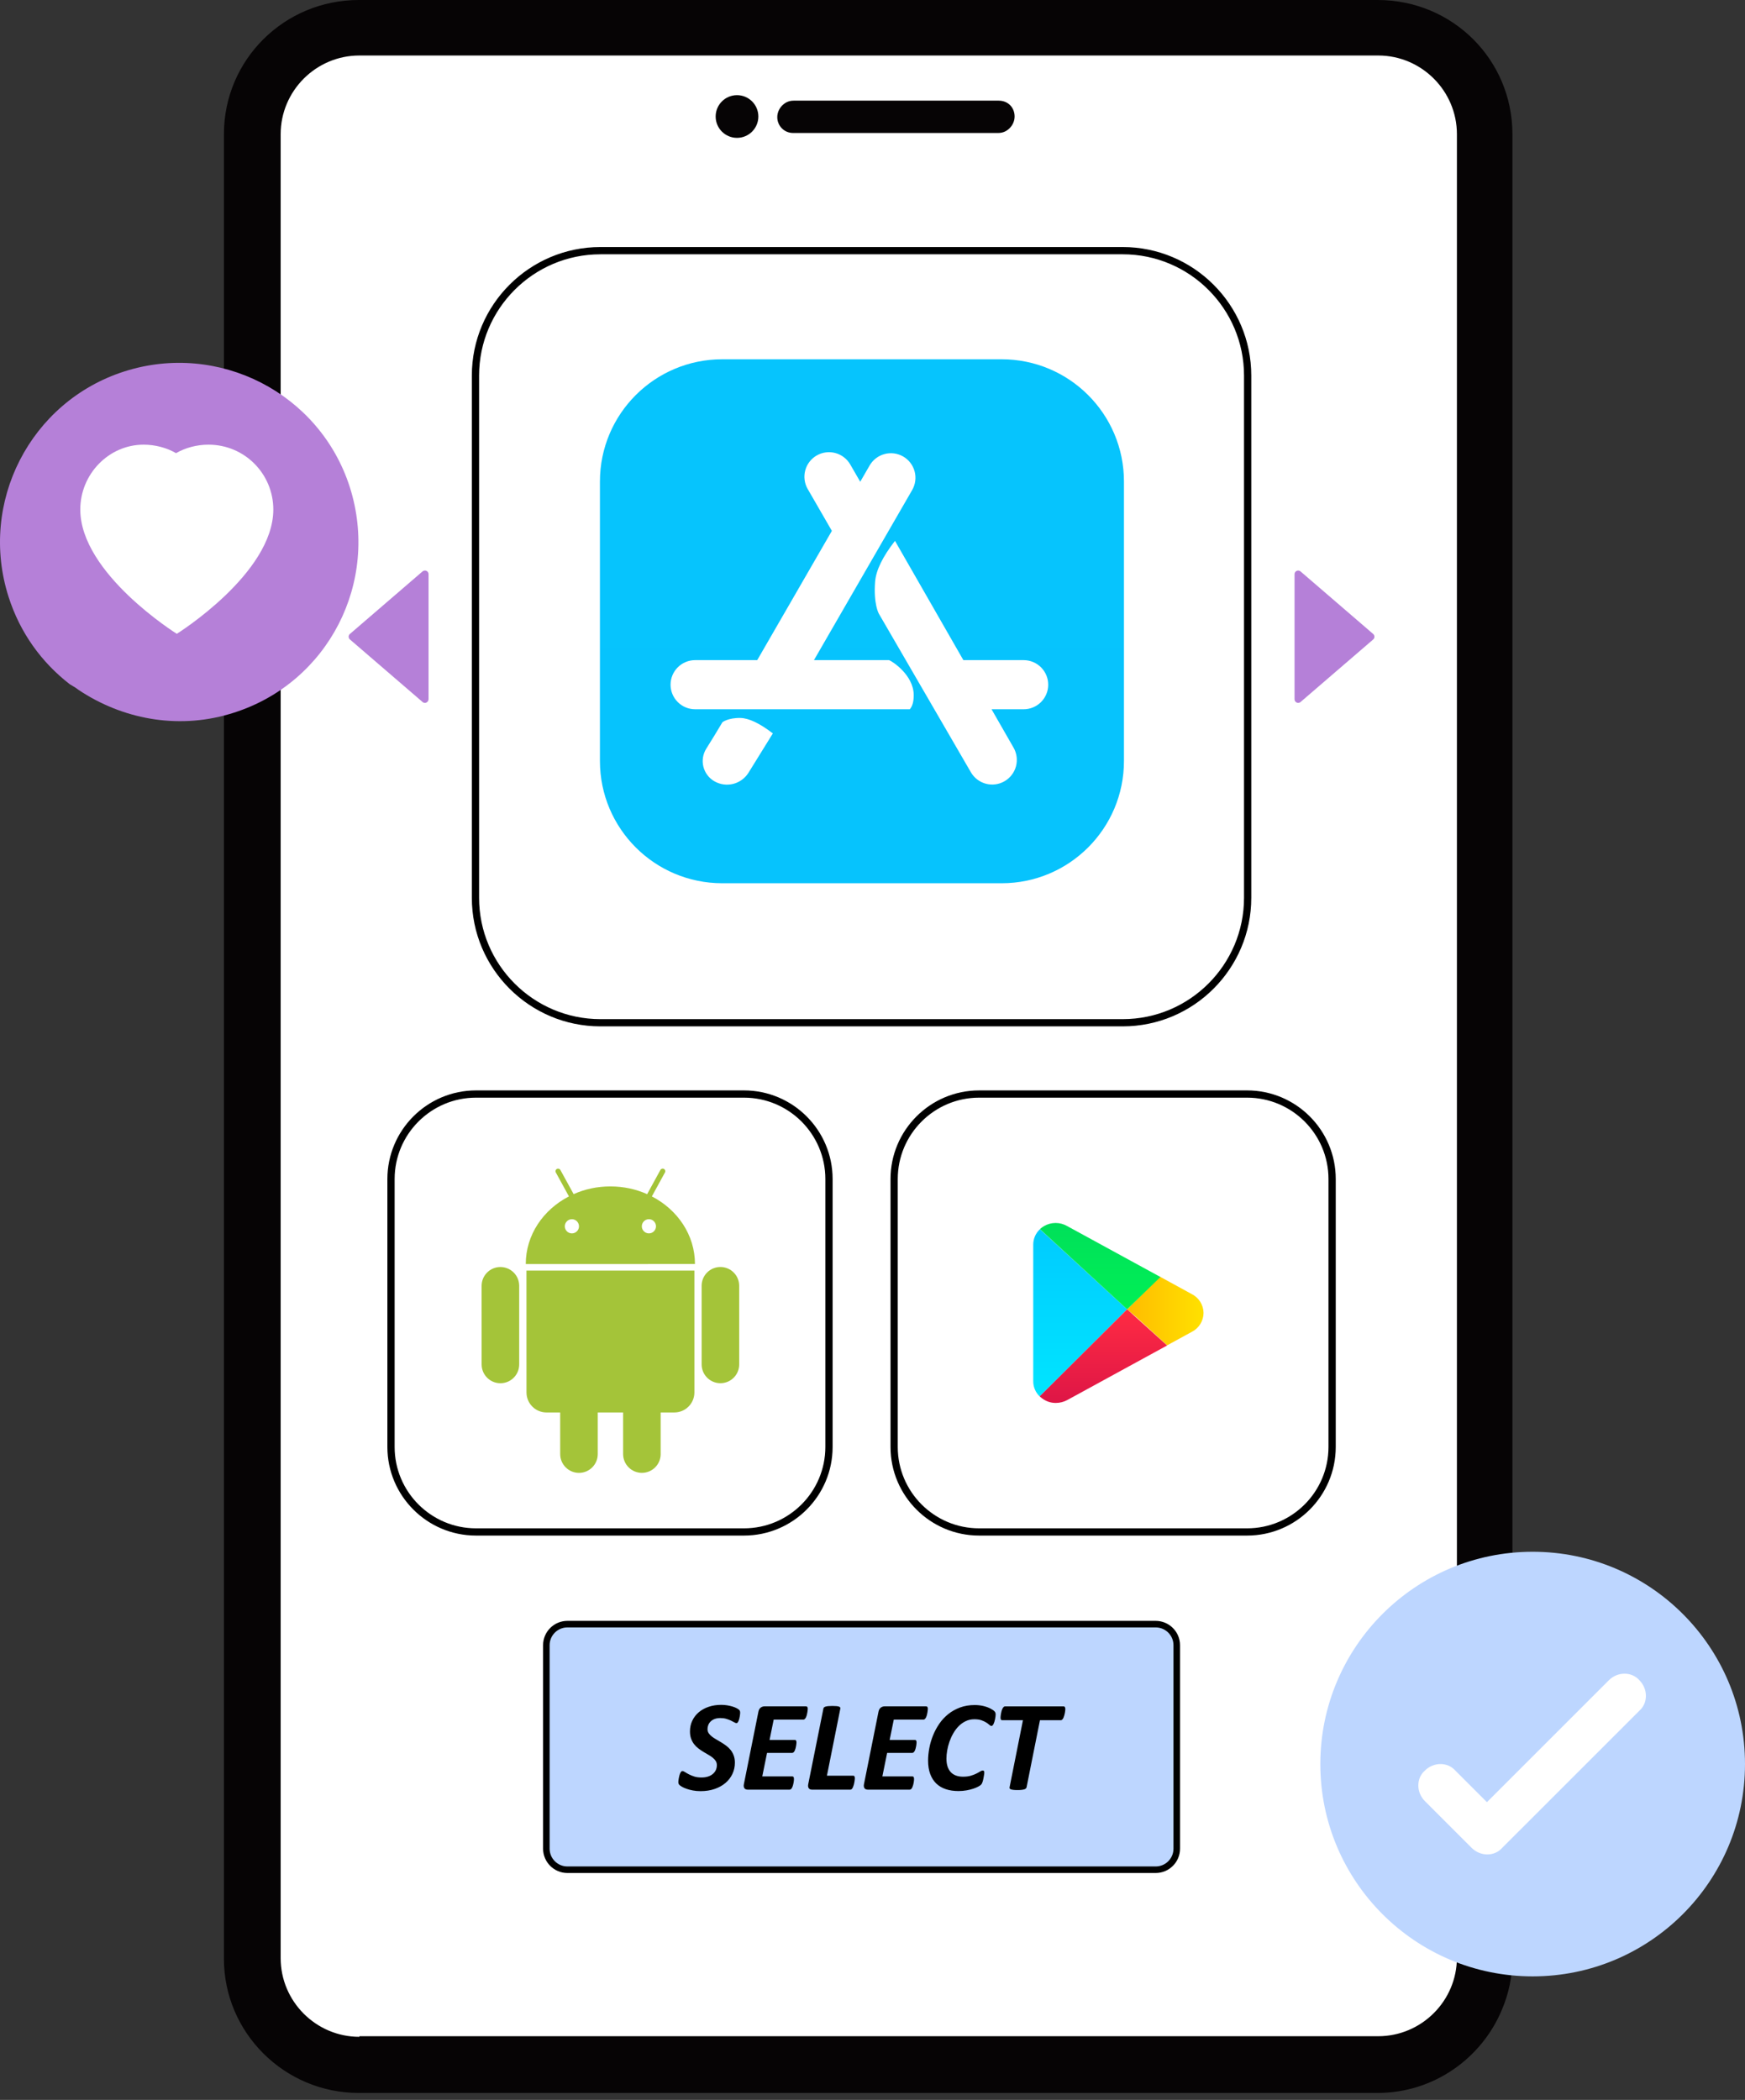 <svg xmlns="http://www.w3.org/2000/svg" width="226" height="272" viewBox="0 0 226 272" fill="none"><rect x="0" y="0" width="226" height="272" fill="#333333" stroke="none"/><path d="M195.879 17.383V253.638C195.879 256.008 195.405 258.221 194.536 260.275C191.929 266.596 185.686 271.1 178.417 271.1H46.462C36.822 271.1 29 263.278 29 253.717V17.383C29 7.743 36.822 0 46.462 0H178.417C188.136 0 195.879 7.743 195.879 17.383Z" fill="#060405"></path><path d="M46.541 263.831C40.931 263.831 36.349 259.248 36.349 253.638V17.383C36.349 11.773 40.931 7.19 46.541 7.19H178.496C184.106 7.19 188.689 11.773 188.689 17.383V253.559C188.689 259.169 184.106 263.752 178.496 263.752H46.541V263.831Z" fill="white"></path><path d="M157.201 132.477H65.964C63.543 132.477 61.58 130.514 61.58 128.093V36.854C61.58 34.433 63.543 32.47 65.964 32.47H157.201C159.622 32.47 161.585 34.433 161.585 36.854V128.091C161.585 130.514 159.622 132.477 157.201 132.477Z" fill="white"></path><path d="M145.408 132.945H77.758C68.578 132.945 61.11 125.476 61.11 116.297V48.648C61.11 39.469 68.579 32 77.758 32H145.408C154.589 32 162.056 39.469 162.056 48.648V116.297C162.056 125.478 154.587 132.945 145.408 132.945ZM77.758 32.94C69.097 32.94 62.049 39.986 62.049 48.65V116.299C62.049 124.961 69.095 132.009 77.758 132.009H145.408C154.069 132.009 161.117 124.962 161.117 116.299V48.648C161.117 39.986 154.071 32.938 145.408 32.938H77.758V32.94Z" fill="black"></path><g clip-path="url(#clip0_3179_23366)"><path d="M129.731 46.538H93.535C84.789 46.538 77.699 53.627 77.699 62.373V98.57C77.699 107.316 84.789 114.406 93.535 114.406H129.731C138.477 114.406 145.567 107.316 145.567 98.57V62.373C145.567 53.627 138.477 46.538 129.731 46.538Z" fill="url(#paint0_linear_3179_23366)"></path><mask id="mask0_3179_23366" style="mask-type:luminance" maskUnits="userSpaceOnUse" x="77" y="46" width="69" height="69"><path d="M129.731 46.538H93.535C84.789 46.538 77.699 53.627 77.699 62.373V98.57C77.699 107.316 84.789 114.406 93.535 114.406H129.731C138.477 114.406 145.567 107.316 145.567 98.57V62.373C145.567 53.627 138.477 46.538 129.731 46.538Z" fill="white"></path></mask><g mask="url(#mask0_3179_23366)"><path fill-rule="evenodd" clip-rule="evenodd" d="M124.769 85.508H132.577C133.421 85.508 134.23 85.844 134.826 86.44C135.423 87.037 135.758 87.846 135.758 88.69C135.758 89.534 135.423 90.343 134.826 90.939C134.23 91.536 133.421 91.871 132.577 91.871H128.417L131.269 96.845C131.689 97.578 131.801 98.447 131.582 99.263C131.362 100.078 130.828 100.773 130.096 101.196C129.365 101.618 128.496 101.733 127.68 101.515C126.865 101.298 126.168 100.765 125.744 100.035L113.816 79.481C113.814 79.478 113.112 78.224 113.337 75.353C113.453 73.876 114.311 72.112 115.912 70.06L124.769 85.508ZM111.411 62.402L112.627 60.295C112.836 59.933 113.114 59.616 113.446 59.362C113.777 59.107 114.155 58.921 114.559 58.813C114.962 58.705 115.383 58.677 115.797 58.731C116.212 58.786 116.611 58.922 116.973 59.13C117.335 59.339 117.652 59.617 117.906 59.949C118.161 60.28 118.347 60.659 118.455 61.062C118.563 61.466 118.591 61.887 118.536 62.301C118.482 62.715 118.346 63.114 118.137 63.476L105.418 85.508H115.148C115.504 85.619 118.312 87.409 118.338 90.005C118.346 90.849 118.178 91.471 117.833 91.871H90.027C89.183 91.871 88.374 91.536 87.778 90.939C87.181 90.343 86.846 89.534 86.846 88.69C86.846 87.846 87.181 87.037 87.778 86.44C88.374 85.844 89.183 85.508 90.027 85.508H98.07L107.738 68.764L104.608 63.343C104.399 62.982 104.263 62.582 104.209 62.168C104.154 61.754 104.182 61.333 104.29 60.929C104.398 60.526 104.585 60.147 104.839 59.816C105.093 59.485 105.411 59.206 105.772 58.998C106.134 58.789 106.534 58.653 106.948 58.599C107.362 58.544 107.783 58.572 108.187 58.68C108.59 58.788 108.968 58.974 109.3 59.229C109.631 59.483 109.909 59.8 110.118 60.162L111.411 62.402ZM93.56 93.555C93.56 93.555 94.274 92.967 95.901 92.999C96.987 93.022 98.384 93.688 100.095 94.998L96.947 100.082C96.498 100.806 95.784 101.328 94.958 101.536C94.131 101.744 93.256 101.622 92.517 101.196C92.165 100.993 91.859 100.721 91.614 100.396C91.37 100.072 91.194 99.701 91.097 99.307C90.999 98.913 90.982 98.503 91.047 98.102C91.112 97.701 91.257 97.318 91.473 96.974C92.146 95.908 92.841 94.769 93.56 93.555H93.56Z" fill="white"></path></g></g><path d="M177.538 82.473L168.13 90.573V74.372L177.538 82.473Z" fill="#B580D8"></path><path d="M168.129 91.043C168.063 91.043 167.995 91.03 167.934 91.001C167.768 90.925 167.661 90.758 167.661 90.573V74.372C167.661 74.189 167.768 74.022 167.934 73.946C168.099 73.87 168.296 73.897 168.437 74.017L177.845 82.119C177.948 82.209 178.008 82.338 178.008 82.475C178.008 82.613 177.948 82.742 177.845 82.832L168.437 90.933C168.35 91.004 168.24 91.043 168.129 91.043ZM168.599 75.397V89.55L176.818 82.474L168.599 75.397Z" fill="#B580D8"></path><path d="M45.628 82.473L55.036 90.573V74.372L45.628 82.473Z" fill="#B580D8"></path><path d="M55.035 91.044C54.924 91.044 54.816 91.005 54.727 90.93L45.319 82.828C45.216 82.738 45.156 82.609 45.156 82.472C45.156 82.334 45.216 82.206 45.319 82.116L54.727 74.014C54.867 73.893 55.065 73.866 55.23 73.943C55.396 74.019 55.503 74.185 55.503 74.368V90.57C55.503 90.754 55.396 90.92 55.23 90.998C55.169 91.03 55.102 91.044 55.035 91.044ZM46.347 82.474L54.566 89.55V75.397L46.347 82.474Z" fill="#B580D8"></path><path d="M104.382 198.433H53.623C51.976 198.433 50.641 197.098 50.641 195.45V144.692C50.641 143.044 51.976 141.709 53.623 141.709H104.382C106.03 141.709 107.365 143.044 107.365 144.692V195.45C107.365 197.098 106.03 198.433 104.382 198.433Z" fill="white"></path><path d="M96.359 198.903H61.648C55.321 198.903 50.172 193.755 50.172 187.428V152.717C50.172 146.39 55.32 141.242 61.648 141.242H96.359C102.687 141.242 107.834 146.39 107.834 152.717V187.428C107.834 193.755 102.687 198.903 96.359 198.903ZM61.647 142.18C55.837 142.18 51.11 146.907 51.11 152.717V187.428C51.11 193.238 55.837 197.965 61.647 197.965H96.358C102.167 197.965 106.894 193.238 106.894 187.428V152.717C106.894 146.907 102.167 142.18 96.358 142.18H61.647Z" fill="black"></path><path d="M169.542 198.433H118.784C117.136 198.433 115.801 197.098 115.801 195.45V144.692C115.801 143.044 117.136 141.709 118.784 141.709H169.542C171.19 141.709 172.525 143.044 172.525 144.692V195.45C172.525 197.098 171.19 198.433 169.542 198.433Z" fill="white"></path><path d="M161.52 198.903H126.809C120.482 198.903 115.334 193.755 115.334 187.428V152.717C115.334 146.39 120.482 141.242 126.809 141.242H161.52C167.847 141.242 172.996 146.39 172.996 152.717V187.428C172.995 193.755 167.847 198.903 161.52 198.903ZM126.807 142.18C120.998 142.18 116.271 146.907 116.271 152.717V187.428C116.271 193.238 120.998 197.965 126.807 197.965H161.518C167.328 197.965 172.055 193.238 172.055 187.428V152.717C172.055 146.907 167.328 142.18 161.518 142.18H126.807Z" fill="black"></path><path d="M64.811 180.064C62.976 180.065 61.484 178.572 61.484 176.737L61.483 166.551C61.483 164.717 62.974 163.224 64.807 163.224C65.698 163.223 66.532 163.569 67.161 164.197C67.79 164.826 68.136 165.661 68.137 166.55L68.136 176.737C68.138 177.625 67.793 178.46 67.164 179.088C66.537 179.717 65.701 180.064 64.811 180.064ZM64.808 164.118C63.465 164.117 62.377 165.208 62.376 166.551L62.378 176.736C62.378 178.083 63.469 179.17 64.811 179.171C66.155 179.169 67.244 178.082 67.243 176.736V166.549C67.242 165.207 66.152 164.117 64.808 164.118Z" fill="white"></path><path d="M90.901 164.622L90.007 164.622L68.096 164.625L67.202 164.625L67.201 163.731C67.199 160.059 69.199 156.644 72.476 154.627L71.202 152.301C71.046 152.029 71.007 151.684 71.098 151.369C71.19 151.053 71.408 150.782 71.699 150.627C71.868 150.531 72.074 150.478 72.282 150.478C72.733 150.478 73.147 150.723 73.365 151.119L74.698 153.548C76.077 153.042 77.534 152.784 79.039 152.784C80.565 152.783 82.029 153.041 83.414 153.55L84.746 151.117C84.96 150.722 85.376 150.476 85.827 150.477C86.03 150.476 86.232 150.526 86.41 150.622C86.71 150.786 86.918 151.048 87.01 151.366C87.102 151.682 87.065 152.015 86.905 152.304L85.632 154.628C88.903 156.65 90.901 160.062 90.9 163.728L90.901 164.622ZM84.424 154.971L86.122 151.871C86.212 151.709 86.153 151.501 85.99 151.412C85.823 151.322 85.619 151.383 85.531 151.546L83.816 154.677C82.373 154.037 80.757 153.676 79.05 153.678C77.346 153.676 75.733 154.035 74.294 154.674L72.578 151.549C72.489 151.384 72.282 151.324 72.121 151.415C71.956 151.503 71.895 151.71 71.987 151.872L73.685 154.97C70.348 156.691 68.094 159.968 68.096 163.731L90.006 163.729C90.007 159.967 87.757 156.696 84.424 154.971ZM74.066 159.762C73.562 159.761 73.151 159.351 73.151 158.844C73.151 158.339 73.561 157.924 74.067 157.924C74.575 157.924 74.986 158.339 74.987 158.844C74.987 159.35 74.575 159.762 74.066 159.762ZM84.043 159.76C83.537 159.761 83.124 159.351 83.125 158.842C83.125 158.338 83.536 157.923 84.044 157.921C84.548 157.923 84.961 158.338 84.961 158.842C84.961 159.349 84.549 159.76 84.043 159.76ZM74.984 191.674C73.151 191.674 71.659 190.183 71.658 188.348L71.658 183.852L70.784 183.853C69.85 183.853 68.974 183.49 68.315 182.831C67.656 182.173 67.292 181.296 67.294 180.362L67.29 164.579V163.684H68.185L89.931 163.681L90.826 163.68V164.574L90.828 180.359C90.829 182.284 89.263 183.851 87.338 183.85L86.459 183.851L86.46 188.345C86.46 190.179 84.968 191.672 83.135 191.672C82.246 191.674 81.413 191.329 80.783 190.699C80.153 190.071 79.806 189.235 79.806 188.347V183.851H78.311V188.346C78.311 190.181 76.819 191.674 74.984 191.674Z" fill="white"></path><path d="M68.189 180.362C68.187 181.799 69.347 182.959 70.784 182.959H72.551L72.553 188.348C72.553 189.69 73.643 190.781 74.984 190.781C76.328 190.781 77.417 189.689 77.415 188.346L77.416 182.958L80.699 182.957L80.699 188.347C80.7 189.689 81.792 190.781 83.132 190.778C84.477 190.779 85.566 189.687 85.566 188.345L85.564 182.957L87.338 182.956C88.769 182.957 89.933 181.794 89.933 180.359L89.93 164.574L68.185 164.578L68.189 180.362ZM93.305 180.06C91.47 180.06 89.978 178.569 89.978 176.734L89.976 166.548C89.976 164.713 91.466 163.221 93.3 163.221C95.136 163.22 96.629 164.712 96.629 166.547L96.629 176.733C96.63 178.566 95.139 180.06 93.305 180.06ZM93.301 164.115C91.958 164.114 90.87 165.204 90.87 166.548L90.871 176.734C90.872 178.079 91.96 179.167 93.304 179.166C94.647 179.166 95.735 178.079 95.736 176.733L95.733 166.547C95.733 165.203 94.645 164.114 93.301 164.115Z" fill="white"></path><path d="M64.808 164.118C63.465 164.117 62.376 165.209 62.376 166.551L62.378 176.736C62.378 178.083 63.467 179.17 64.811 179.17C66.155 179.17 67.244 178.083 67.242 176.737V166.549C67.242 165.208 66.152 164.117 64.808 164.118ZM84.424 154.971L86.121 151.871C86.212 151.709 86.152 151.503 85.988 151.411C85.823 151.323 85.618 151.383 85.53 151.546L83.815 154.678C82.373 154.036 80.758 153.676 79.049 153.678C77.345 153.676 75.731 154.035 74.294 154.674L72.577 151.549C72.488 151.385 72.282 151.325 72.12 151.415C71.955 151.504 71.895 151.71 71.987 151.872L73.685 154.97C70.348 156.691 68.093 159.968 68.095 163.731L90.006 163.729C90.007 159.967 87.756 156.696 84.424 154.971ZM74.066 159.762C73.562 159.761 73.15 159.351 73.15 158.844C73.15 158.339 73.56 157.924 74.067 157.924C74.575 157.924 74.986 158.339 74.986 158.844C74.987 159.35 74.575 159.762 74.066 159.762ZM84.043 159.76C83.536 159.761 83.124 159.35 83.124 158.842C83.126 158.338 83.536 157.923 84.043 157.921C84.547 157.923 84.96 158.338 84.96 158.842C84.961 159.349 84.549 159.76 84.043 159.76ZM68.184 164.578L68.188 180.363C68.187 181.799 69.349 182.958 70.784 182.958L72.551 182.959L72.553 188.349C72.553 189.691 73.644 190.782 74.984 190.782C76.328 190.782 77.417 189.69 77.417 188.347L77.416 182.959L80.699 182.958L80.701 188.347C80.701 189.688 81.792 190.781 83.132 190.779C84.477 190.78 85.566 189.688 85.566 188.345L85.564 182.957L87.338 182.956C88.769 182.956 89.934 181.796 89.934 180.36L89.931 164.574L68.184 164.578ZM95.734 166.547C95.734 165.203 94.645 164.114 93.301 164.115C91.958 164.114 90.87 165.204 90.87 166.548L90.872 176.734C90.872 178.079 91.96 179.166 93.304 179.166C94.647 179.166 95.735 178.079 95.736 176.733L95.734 166.547Z" fill="#A4C439"></path><path d="M124.769 170.057C124.769 155.918 130.071 150.616 144.21 150.616C158.349 150.616 163.651 155.918 163.651 170.057C163.651 184.196 158.349 189.499 144.21 189.499C130.071 189.499 124.769 184.196 124.769 170.057Z" fill="white"></path><path d="M145.977 169.598L134.648 180.874C134.382 180.618 134.171 180.31 134.028 179.97C133.885 179.63 133.814 179.263 133.818 178.894V161.22C133.816 160.846 133.892 160.475 134.041 160.131C134.19 159.787 134.409 159.478 134.684 159.223L145.977 169.598Z" fill="url(#paint1_linear_3179_23366)"></path><path d="M155.875 170.057C155.872 170.56 155.732 171.053 155.47 171.482C155.209 171.912 154.836 172.262 154.39 172.496L151.156 174.264L147.144 170.587L145.978 169.598L150.237 165.374L154.337 167.618C154.793 167.845 155.177 168.192 155.448 168.622C155.719 169.052 155.867 169.549 155.875 170.057Z" fill="url(#paint2_linear_3179_23366)"></path><path d="M145.977 169.598L134.684 159.206C134.846 159.058 135.024 158.928 135.214 158.817C135.67 158.551 136.188 158.411 136.716 158.411C137.244 158.411 137.762 158.551 138.218 158.817L150.29 165.409L145.977 169.598Z" fill="url(#paint3_linear_3179_23366)"></path><path d="M151.156 174.281L138.219 181.351C137.768 181.594 137.264 181.721 136.752 181.722C136.209 181.73 135.676 181.583 135.214 181.298C135.011 181.177 134.822 181.035 134.648 180.874L145.977 169.598L147.091 170.605L151.156 174.281Z" fill="url(#paint4_linear_3179_23366)"></path><path d="M152.405 239.458V239.458C152.406 240.964 151.185 242.186 149.676 242.186H73.487C71.981 242.186 70.759 240.964 70.759 239.458V213.104C70.759 211.598 71.981 210.376 73.487 210.376H149.676C151.183 210.376 152.405 211.598 152.405 213.104V239.458Z" fill="#BDD6FF" stroke="black" stroke-width="0.848"></path><path d="M95.859 221.851C95.859 221.895 95.855 221.959 95.847 222.043C95.838 222.126 95.826 222.217 95.809 222.317C95.792 222.418 95.772 222.519 95.747 222.621C95.721 222.723 95.691 222.818 95.655 222.905C95.619 222.991 95.579 223.062 95.534 223.117C95.49 223.173 95.443 223.2 95.394 223.2C95.316 223.2 95.219 223.166 95.102 223.096C94.985 223.027 94.842 222.952 94.673 222.871C94.503 222.791 94.304 222.715 94.075 222.645C93.848 222.575 93.588 222.541 93.3 222.541C93 222.541 92.745 222.584 92.536 222.667C92.328 222.75 92.156 222.86 92.024 222.996C91.89 223.132 91.792 223.285 91.727 223.454C91.664 223.624 91.632 223.795 91.632 223.967C91.632 224.167 91.681 224.343 91.781 224.496C91.882 224.649 92.016 224.791 92.182 224.922C92.348 225.053 92.538 225.18 92.754 225.302C92.967 225.424 93.185 225.551 93.403 225.685C93.622 225.819 93.84 225.965 94.053 226.123C94.267 226.281 94.459 226.466 94.625 226.673C94.791 226.882 94.925 227.121 95.025 227.391C95.126 227.66 95.177 227.971 95.177 228.32C95.177 228.843 95.071 229.328 94.859 229.776C94.647 230.224 94.349 230.613 93.962 230.944C93.575 231.274 93.108 231.534 92.562 231.724C92.014 231.912 91.406 232.007 90.74 232.007C90.378 232.007 90.044 231.979 89.739 231.919C89.433 231.861 89.162 231.79 88.926 231.707C88.69 231.624 88.492 231.536 88.33 231.444C88.169 231.352 88.05 231.264 87.971 231.181C87.893 231.098 87.853 230.972 87.853 230.806C87.853 230.762 87.86 230.696 87.871 230.606C87.881 230.518 87.896 230.421 87.916 230.317C87.935 230.214 87.959 230.109 87.988 230C88.015 229.892 88.049 229.793 88.088 229.705C88.127 229.617 88.169 229.544 88.217 229.488C88.264 229.432 88.315 229.405 88.371 229.405C88.466 229.405 88.578 229.447 88.709 229.534C88.839 229.62 89.002 229.715 89.197 229.817C89.392 229.92 89.621 230.015 89.89 230.105C90.156 230.194 90.477 230.239 90.848 230.239C91.176 230.239 91.464 230.197 91.712 230.114C91.96 230.031 92.166 229.917 92.333 229.771C92.499 229.627 92.626 229.459 92.713 229.267C92.799 229.075 92.842 228.865 92.842 228.638C92.842 228.432 92.793 228.251 92.692 228.095C92.592 227.939 92.46 227.796 92.297 227.666C92.133 227.535 91.948 227.411 91.739 227.294C91.53 227.177 91.318 227.051 91.101 226.919C90.884 226.785 90.672 226.641 90.463 226.485C90.254 226.328 90.068 226.147 89.905 225.938C89.74 225.73 89.61 225.489 89.51 225.217C89.409 224.944 89.36 224.628 89.36 224.267C89.36 223.766 89.46 223.305 89.66 222.882C89.861 222.46 90.139 222.097 90.494 221.795C90.85 221.491 91.274 221.255 91.769 221.086C92.263 220.916 92.81 220.831 93.403 220.831C93.682 220.831 93.946 220.852 94.196 220.894C94.445 220.936 94.674 220.989 94.88 221.052C95.085 221.116 95.26 221.186 95.406 221.264C95.55 221.342 95.65 221.406 95.706 221.459C95.762 221.512 95.803 221.568 95.826 221.625C95.847 221.688 95.859 221.763 95.859 221.851ZM104.615 221.342C104.615 221.376 104.61 221.434 104.602 221.517C104.593 221.6 104.581 221.693 104.564 221.797C104.547 221.9 104.525 222.007 104.498 222.117C104.469 222.229 104.435 222.329 104.393 222.421C104.352 222.513 104.301 222.589 104.244 222.65C104.184 222.711 104.123 222.742 104.055 222.742H100.202L99.668 225.377H102.937C103.015 225.377 103.071 225.404 103.103 225.46C103.136 225.516 103.153 225.594 103.153 225.694C103.153 225.733 103.149 225.792 103.141 225.874C103.132 225.955 103.12 226.047 103.103 226.149C103.087 226.252 103.064 226.356 103.036 226.461C103.008 226.566 102.973 226.664 102.932 226.753C102.891 226.843 102.842 226.914 102.786 226.97C102.73 227.026 102.669 227.053 102.603 227.053H99.342L98.724 230.097H102.627C102.693 230.097 102.744 230.126 102.778 230.185C102.81 230.243 102.827 230.328 102.827 230.44C102.827 230.479 102.825 230.54 102.818 230.623C102.813 230.706 102.8 230.799 102.781 230.903C102.761 231.006 102.739 231.11 102.71 231.215C102.683 231.32 102.647 231.419 102.606 231.51C102.566 231.602 102.516 231.677 102.46 231.731C102.404 231.787 102.342 231.814 102.269 231.814H96.848C96.76 231.814 96.678 231.802 96.607 231.777C96.534 231.751 96.475 231.71 96.427 231.651C96.379 231.593 96.349 231.52 96.33 231.434C96.313 231.347 96.317 231.244 96.339 231.122L98.224 221.715C98.275 221.471 98.373 221.294 98.524 221.186C98.673 221.077 98.841 221.023 99.025 221.023H104.395C104.542 221.025 104.615 221.131 104.615 221.342ZM110.712 230.34C110.712 230.379 110.706 230.441 110.698 230.528C110.689 230.614 110.676 230.713 110.657 230.823C110.637 230.935 110.613 231.049 110.583 231.166C110.552 231.283 110.516 231.39 110.474 231.486C110.433 231.583 110.384 231.663 110.328 231.724C110.272 231.785 110.209 231.816 110.136 231.816H105.19C105.101 231.816 105.019 231.804 104.944 231.778C104.87 231.753 104.809 231.712 104.761 231.653C104.714 231.593 104.683 231.522 104.664 231.436C104.647 231.349 104.651 231.246 104.673 231.123L106.641 221.316C106.646 221.26 106.672 221.211 106.716 221.165C106.76 221.121 106.828 221.086 106.919 221.057C107.011 221.03 107.128 221.008 107.269 220.994C107.411 220.98 107.59 220.974 107.807 220.974C108.017 220.974 108.194 220.98 108.333 220.994C108.472 221.008 108.58 221.03 108.658 221.057C108.737 221.084 108.787 221.121 108.813 221.165C108.838 221.21 108.845 221.26 108.833 221.316L107.098 230.005H110.501C110.579 230.005 110.633 230.036 110.664 230.097C110.696 230.16 110.712 230.241 110.712 230.34ZM120.169 221.342C120.169 221.376 120.164 221.434 120.155 221.517C120.147 221.6 120.135 221.693 120.118 221.797C120.101 221.9 120.079 222.007 120.052 222.117C120.023 222.229 119.989 222.329 119.947 222.421C119.906 222.513 119.855 222.589 119.797 222.65C119.738 222.711 119.677 222.742 119.609 222.742H115.756L115.221 225.377H118.491C118.569 225.377 118.625 225.404 118.657 225.46C118.689 225.516 118.706 225.594 118.706 225.694C118.706 225.733 118.703 225.792 118.694 225.874C118.686 225.955 118.674 226.047 118.657 226.149C118.64 226.252 118.618 226.356 118.589 226.461C118.562 226.566 118.527 226.664 118.486 226.753C118.443 226.843 118.396 226.914 118.34 226.97C118.284 227.026 118.223 227.053 118.157 227.053H114.896L114.278 230.097H118.18C118.247 230.097 118.297 230.126 118.331 230.185C118.364 230.243 118.381 230.328 118.381 230.44C118.381 230.479 118.379 230.54 118.372 230.623C118.367 230.706 118.353 230.799 118.335 230.903C118.314 231.006 118.292 231.11 118.264 231.215C118.236 231.32 118.201 231.419 118.16 231.51C118.119 231.602 118.07 231.677 118.014 231.731C117.958 231.787 117.895 231.814 117.822 231.814H112.401C112.313 231.814 112.232 231.802 112.16 231.777C112.088 231.751 112.028 231.71 111.981 231.651C111.933 231.593 111.903 231.52 111.884 231.434C111.867 231.347 111.87 231.244 111.892 231.122L113.777 221.715C113.828 221.471 113.927 221.294 114.078 221.186C114.227 221.077 114.395 221.023 114.578 221.023H119.948C120.096 221.025 120.169 221.131 120.169 221.342ZM128.949 222.068C128.949 222.224 128.922 222.433 128.87 222.694C128.817 222.955 128.749 223.166 128.669 223.324C128.588 223.481 128.498 223.561 128.398 223.561C128.325 223.561 128.24 223.515 128.14 223.424C128.04 223.332 127.909 223.234 127.748 223.129C127.587 223.023 127.382 222.925 127.131 222.833C126.881 222.742 126.569 222.696 126.196 222.696C125.785 222.696 125.408 222.777 125.071 222.942C124.731 223.106 124.428 223.322 124.161 223.592C123.895 223.861 123.661 224.172 123.461 224.522C123.26 224.871 123.096 225.236 122.963 225.614C122.833 225.993 122.736 226.369 122.672 226.744C122.607 227.119 122.575 227.469 122.575 227.791C122.575 228.18 122.624 228.522 122.721 228.818C122.817 229.113 122.958 229.357 123.142 229.552C123.325 229.747 123.55 229.893 123.817 229.99C124.083 230.087 124.384 230.136 124.718 230.136C125.111 230.136 125.451 230.095 125.731 230.01C126.011 229.927 126.25 229.836 126.448 229.735C126.645 229.635 126.81 229.544 126.94 229.461C127.071 229.377 127.19 229.335 127.295 229.335C127.368 229.335 127.416 229.362 127.441 229.415C127.466 229.467 127.478 229.54 127.478 229.635C127.478 229.674 127.473 229.732 127.461 229.81C127.449 229.888 127.436 229.976 127.419 230.073C127.402 230.17 127.383 230.277 127.361 230.39C127.339 230.504 127.314 230.609 127.287 230.708C127.258 230.804 127.227 230.894 127.19 230.974C127.154 231.056 127.105 231.125 127.044 231.186C126.983 231.247 126.864 231.327 126.686 231.424C126.508 231.52 126.291 231.612 126.036 231.695C125.78 231.778 125.491 231.85 125.169 231.907C124.847 231.965 124.502 231.995 124.136 231.995C123.53 231.995 122.984 231.914 122.497 231.753C122.01 231.592 121.598 231.347 121.258 231.02C120.919 230.692 120.658 230.28 120.474 229.786C120.291 229.291 120.199 228.714 120.199 228.052C120.199 227.535 120.252 226.997 120.357 226.439C120.462 225.881 120.622 225.334 120.836 224.8C121.05 224.265 121.321 223.76 121.648 223.283C121.976 222.804 122.364 222.387 122.812 222.027C123.26 221.669 123.769 221.384 124.338 221.172C124.908 220.962 125.539 220.855 126.235 220.855C126.625 220.855 126.991 220.896 127.339 220.975C127.687 221.057 127.989 221.164 128.249 221.296C128.507 221.43 128.688 221.551 128.79 221.659C128.897 221.763 128.949 221.902 128.949 222.068ZM137.972 221.376C137.972 221.415 137.967 221.478 137.961 221.564C137.952 221.651 137.939 221.746 137.918 221.853C137.898 221.958 137.874 222.068 137.843 222.182C137.813 222.295 137.776 222.401 137.735 222.494C137.694 222.589 137.643 222.667 137.586 222.728C137.526 222.789 137.465 222.82 137.397 222.82H134.688L132.952 231.517C132.935 231.573 132.904 231.622 132.86 231.666C132.816 231.71 132.748 231.748 132.657 231.775C132.565 231.802 132.448 231.826 132.307 231.841C132.165 231.858 131.986 231.867 131.769 231.867C131.559 231.867 131.382 231.858 131.243 231.841C131.104 231.824 130.997 231.802 130.923 231.775C130.848 231.748 130.797 231.71 130.772 231.666C130.746 231.622 130.739 231.571 130.751 231.517L132.485 222.82H129.799C129.716 222.82 129.659 222.789 129.628 222.728C129.598 222.667 129.582 222.584 129.582 222.479C129.582 222.435 129.587 222.368 129.596 222.284C129.604 222.199 129.618 222.1 129.637 221.992C129.657 221.883 129.681 221.773 129.711 221.657C129.742 221.544 129.779 221.439 129.823 221.345C129.867 221.25 129.918 221.174 129.974 221.116C130.028 221.059 130.091 221.028 130.157 221.028H137.762C137.828 221.028 137.881 221.059 137.916 221.12C137.954 221.179 137.972 221.264 137.972 221.376Z" fill="black"></path><path d="M131.404 15.092C131.404 15.645 131.167 16.198 130.772 16.593C130.377 16.988 129.903 17.225 129.27 17.225H102.721C101.536 17.225 100.667 16.277 100.667 15.171C100.667 14.618 100.904 14.065 101.299 13.67C101.694 13.275 102.168 13.038 102.8 13.038H129.349C130.535 13.038 131.404 13.907 131.404 15.092Z" fill="#060405"></path><path d="M95.451 17.858C96.978 17.858 98.217 16.619 98.217 15.092C98.217 13.565 96.978 12.326 95.451 12.326C93.924 12.326 92.686 13.565 92.686 15.092C92.686 16.619 93.924 17.858 95.451 17.858Z" fill="#060405"></path><path d="M10.71 89.71C16.41 93.31 23.51 94.51 30.31 92.31C42.51 88.41 49.21 75.41 45.31 63.11C41.41 50.91 28.31 44.21 16.11 48.11C3.91 52.01 -2.79 65.11 1.11 77.31C2.61 82.01 5.41 85.81 9.01 88.61C10.5 89.5 9.5 88.946 10.71 89.71Z" fill="#B580D8"></path><path d="M10.398 65.998C10.398 74.298 22.898 82.098 22.898 82.098C22.898 82.098 35.398 74.298 35.398 65.998C35.398 61.398 31.698 57.598 26.998 57.598C25.498 57.598 23.998 57.998 22.798 58.698C21.598 57.998 20.098 57.598 18.598 57.598C14.098 57.598 10.398 61.398 10.398 65.998Z" fill="white"></path><path d="M198.5 256C213.688 256 226 243.688 226 228.5C226 213.312 213.688 201 198.5 201C183.312 201 171 213.312 171 228.5C171 243.688 183.312 256 198.5 256Z" fill="#BDD6FF"></path><path d="M190.602 239.358L184.538 233.294C183.409 232.166 183.409 230.332 184.538 229.345C185.666 228.217 187.499 228.217 188.486 229.345L192.576 233.435L208.371 217.64C209.499 216.512 211.332 216.512 212.32 217.64C213.448 218.768 213.448 220.602 212.32 221.589L194.55 239.358C193.563 240.486 191.73 240.486 190.602 239.358Z" fill="white"></path><defs><linearGradient id="paint0_linear_3179_23366" x1="3471.11" y1="46.538" x2="3471.11" y2="6833.35" gradientUnits="userSpaceOnUse"><stop stop-color="#06C4FD"></stop><stop offset="1" stop-color="#1569F4"></stop></linearGradient><linearGradient id="paint1_linear_3179_23366" x1="139.933" y1="180.149" x2="139.933" y2="160.001" gradientUnits="userSpaceOnUse"><stop stop-color="#00E4FF"></stop><stop offset="0.99" stop-color="#00CCFF"></stop></linearGradient><linearGradient id="paint2_linear_3179_23366" x1="146.031" y1="169.828" x2="155.875" y2="169.828" gradientUnits="userSpaceOnUse"><stop offset="0.01" stop-color="#FFBC00"></stop><stop offset="1" stop-color="#FFE100"></stop></linearGradient><linearGradient id="paint3_linear_3179_23366" x1="142.478" y1="169.598" x2="142.478" y2="158.393" gradientUnits="userSpaceOnUse"><stop stop-color="#00F055"></stop><stop offset="0.99" stop-color="#00E05A"></stop></linearGradient><linearGradient id="paint4_linear_3179_23366" x1="142.902" y1="181.722" x2="142.902" y2="169.598" gradientUnits="userSpaceOnUse"><stop offset="0.01" stop-color="#DE1646"></stop><stop offset="1" stop-color="#FF2B43"></stop></linearGradient><clipPath id="clip0_3179_23366"><rect width="67.868" height="67.868" fill="white" transform="translate(77.699 46.538)"></rect></clipPath></defs></svg>